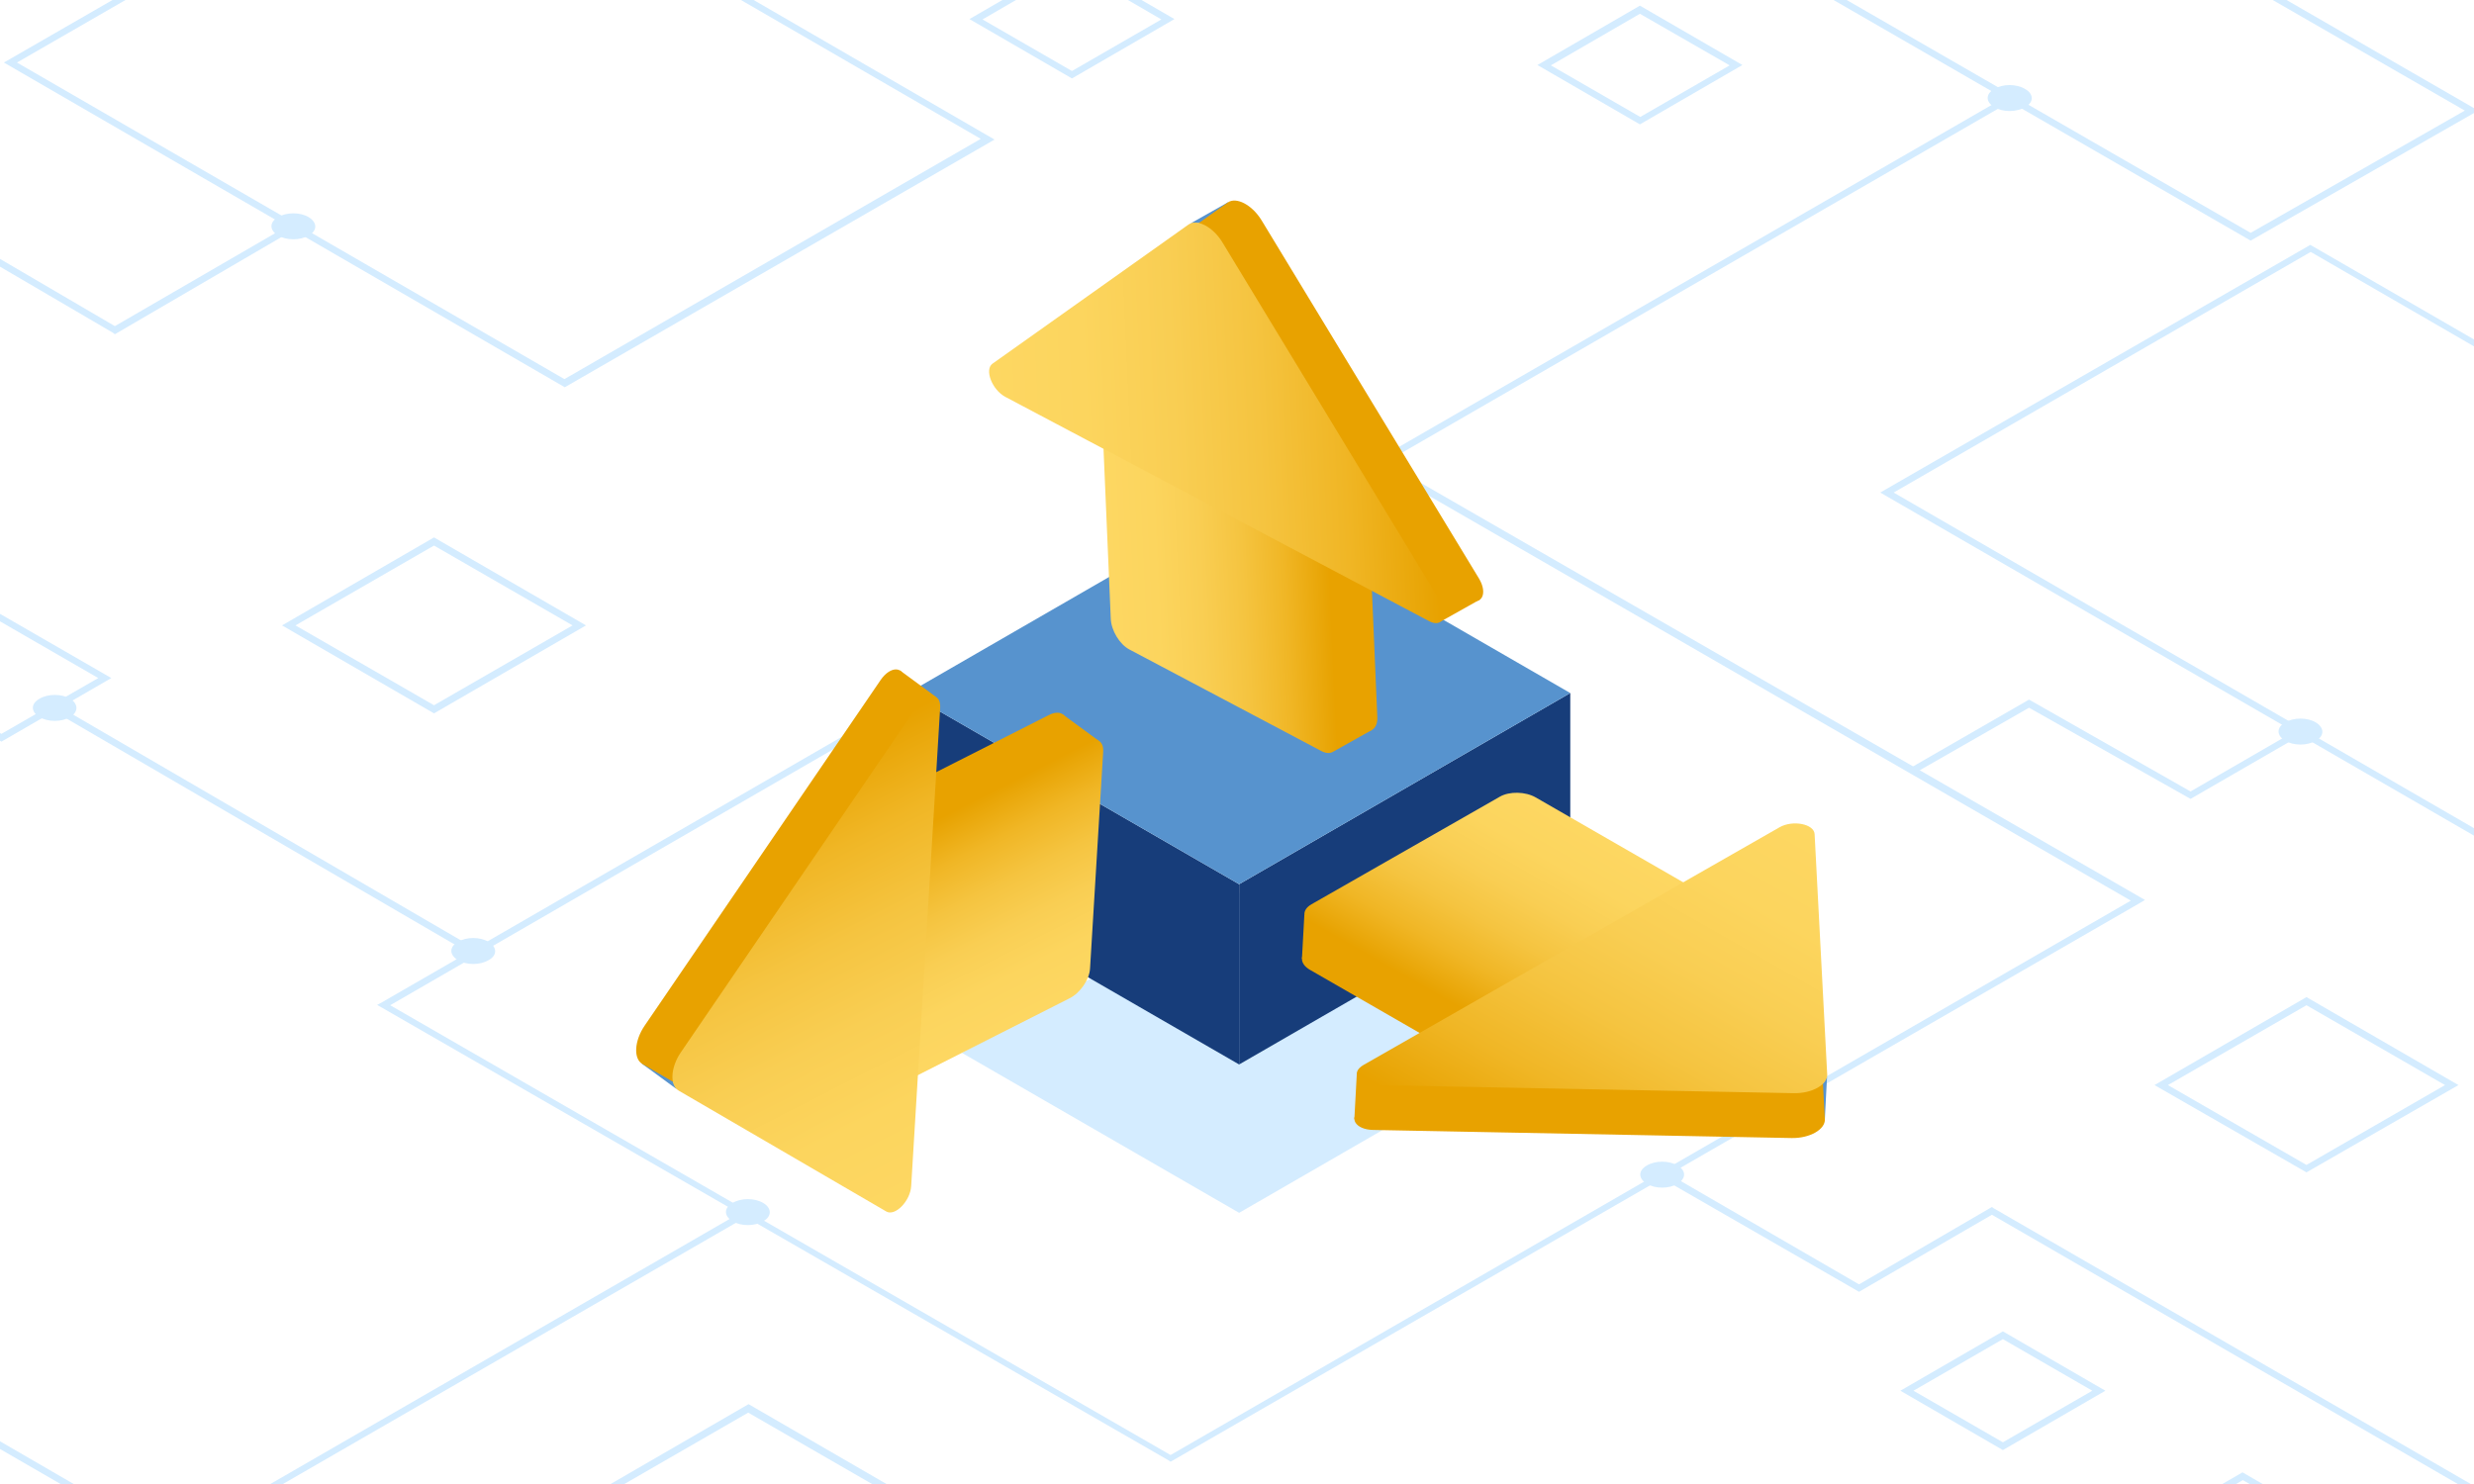 <svg width="700" height="420" viewBox="0 0 700 420" fill="none" xmlns="http://www.w3.org/2000/svg">
<g clip-path="url(#clip0_44_1365)">
<path d="M159.8 109.6L1.1 17.7L122.8 -52.4L281.4 39.5L159.8 109.6ZM4.8 17.7L159.7 107.3L277.5 39.3L122.8 -50.3L4.8 17.7Z" fill="#D4ECFF"/>
<path d="M743.4 261.6L742.9 261.3L532 139.4L653.7 69.3L654.2 69.6L865.1 191.5L743.4 261.6ZM535.8 139.4L743.4 259.5L861.4 191.4L653.8 71.3L535.8 139.4Z" fill="#D4ECFF"/>
<path d="M331.2 413.7L330.8 413.4L106.7 284.4L108.2 283.6L382.3 125.3L382.8 125.6L606.9 254.7L605.4 255.6L331.2 413.7ZM110.4 284.5L331.2 411.8L602.9 254.9L382.1 127.5L110.4 284.5Z" fill="#D4ECFF"/>
<path d="M389.8 132.1L388 131L568.2 27L569.1 28.6L389.8 132.1Z" fill="#D4ECFF"/>
<path d="M87.4 66.6C85 68.1 81 68.1 78.6 66.6C76.2 65.1 76.2 62.9 78.6 61.5C81 60 85 60 87.4 61.5C89.8 63 89.8 65.3 87.4 66.6Z" fill="#D4ECFF"/>
<path d="M655.3 209.6C652.9 211.1 648.9 211.1 646.5 209.6C644.1 208.1 644.1 205.9 646.5 204.5C648.9 203 652.9 203 655.3 204.5C657.7 206 657.7 208.3 655.3 209.6Z" fill="#D4ECFF"/>
<path d="M474.7 335C472.3 336.5 468.3 336.5 465.9 335C463.5 333.5 463.5 331.3 465.9 329.9C468.3 328.4 472.3 328.4 474.7 329.9C477.1 331.3 477.1 333.5 474.7 335Z" fill="#D4ECFF"/>
<path d="M62.8 524L62.4 523.7L-98.2 430.6L-29.4 390.8L-29 391.1L131.6 484.2L62.8 524ZM-94.6 430.5L62.9 521.7L128.1 484.1L-29.6 393L-94.6 430.5Z" fill="#D4ECFF"/>
<path d="M0.4 209.9L-0.1 209.6L-101.7 151L-70.6 133L-70.1 133.3L31.5 191.9L0.4 209.9ZM-98 150.9L0.4 207.7L27.8 191.9L-70.6 135.1L-98 150.9Z" fill="#D4ECFF"/>
<path d="M32.5 94.6L32 94.2L-136.3 -4.3L-36.7 -61.4L-35.7 -59.8L-132.5 -4.3L32.5 92.3L82.5 63.3L83.4 64.9L32.5 94.6Z" fill="#D4ECFF"/>
<path d="M19.9 202.9C17.5 204.4 13.5 204.4 11.1 202.9C8.7 201.4 8.7 199.2 11.1 197.8C13.5 196.3 17.5 196.3 19.9 197.8C22.2 199.2 22.2 201.5 19.9 202.9Z" fill="#D4ECFF"/>
<path d="M50.4 437.1L48.6 436.1L211.1 342.3L212 343.9L50.4 437.1Z" fill="#D4ECFF"/>
<path d="M636.8 68.1L497.3 -12.4L561.7 -49.2L701.2 31.3L636.8 68.1ZM501 -12.4L636.8 65.9L697.4 31.3L561.6 -46.9L501 -12.4Z" fill="#D4ECFF"/>
<path d="M573 30.3C570.6 31.8 566.6 31.8 564.2 30.3C561.8 28.8 561.8 26.6 564.2 25.2C566.6 23.7 570.6 23.7 573 25.2C575.5 26.6 575.5 29 573 30.3Z" fill="#D4ECFF"/>
<path d="M757 455.6L563.6 343.8L526 365.6L469.9 333.3L470.8 331.5L526 363.5L563.6 341.6L564 341.9L757.9 454L757 455.6Z" fill="#D4ECFF"/>
<path d="M16.054 199.555L15.098 201.197L133.925 270.387L134.881 268.745L16.054 199.555Z" fill="#D4ECFF"/>
<path d="M216 345.6C213.6 347.1 209.6 347.1 207.2 345.6C204.8 344.1 204.8 341.9 207.2 340.5C209.6 339 213.6 339 216 340.5C218.4 341.9 218.4 344.3 216 345.6Z" fill="#D4ECFF"/>
<path d="M138.3 271.7C135.9 273.2 131.9 273.2 129.5 271.7C127.1 270.2 127.1 268 129.5 266.6C131.9 265.1 135.9 265.1 138.3 266.6C140.7 268.1 140.7 270.4 138.3 271.7Z" fill="#D4ECFF"/>
<path d="M652.6 331.8L609.6 307.1L652.6 282.2L695.6 307.1L652.6 331.8ZM613.4 307.1L652.6 329.7L691.8 307.1L652.6 284.5L613.4 307.1Z" fill="#D4ECFF"/>
<path d="M464 35.2L435 18.4L464 1.6L493 18.4L464 35.2ZM438.8 18.5L464.1 33.1L489.4 18.5L464 3.9L438.8 18.5Z" fill="#D4ECFF"/>
<path d="M566.7 410.4L537.7 393.6L566.7 376.8L595.7 393.6L566.7 410.4ZM541.4 393.6L566.7 408.2L592 393.6L566.7 379L541.4 393.6Z" fill="#D4ECFF"/>
<path d="M634.5 450.3L605.5 433.5L634.5 416.7L663.5 433.5L634.5 450.3ZM609.3 433.5L634.6 448.1L659.9 433.5L634.6 418.9L609.3 433.5Z" fill="#D4ECFF"/>
<path d="M303.3 22.2L274.3 5.4L303.3 -11.4L332.3 5.4L303.3 22.2ZM278 5.5L303.3 20.1L328.6 5.5L303.3 -9.2L278 5.5Z" fill="#D4ECFF"/>
<path d="M619.8 226.1L574.1 200.3L541.6 218.9L540.6 217.3L574.1 198L619.8 224L650.4 206.3L651.3 207.9L619.8 226.1Z" fill="#D4ECFF"/>
<path d="M122.8 201.9L79.8 177L122.8 152.1L165.8 177L122.8 201.9ZM83.6 177L122.8 199.6L162 177L122.8 154.4L83.6 177Z" fill="#D4ECFF"/>
<path d="M211.8 447.2L168.8 422.3L211.8 397.4L254.8 422.3L211.8 447.2ZM172.5 422.4L211.7 445L250.9 422.4L211.7 399.8L172.5 422.4Z" fill="#D4ECFF"/>
<path d="M429.019 297.979L350.604 252.705L272.172 297.979L350.604 343.253L429.019 297.979Z" fill="#D4ECFF"/>
<path d="M350.604 301.266V250.249L444.297 196.145V247.161L350.604 301.266Z" fill="#173D7A"/>
<path d="M350.604 250.249L256.893 196.145V247.161L350.604 301.266V250.249Z" fill="#173D7A"/>
<path d="M444.297 196.145L350.604 142.059L256.893 196.145L350.604 250.249L444.297 196.145Z" fill="#5793CE"/>
<path d="M369.061 258.845L368.375 271.342L381.089 265.924L369.061 258.845Z" fill="#E8A200"/>
<path d="M516.951 304.697L516.319 316.85L511.28 314.196L516.951 304.697Z" fill="#5793CE"/>
<path d="M383.888 304.083L383.202 316.76L412.043 308.11L383.888 304.083Z" fill="#E8A200"/>
<path d="M370.307 268.669L423.691 238.168C426.4 236.615 430.933 236.705 433.841 238.385L486.99 268.976L423.8 305.076L370.65 274.484C367.761 272.823 367.616 270.222 370.325 268.669H370.307Z" fill="#E8A200"/>
<path d="M516.319 316.706L512.761 248.769C512.617 245.879 506.585 244.705 502.865 246.818L443.99 280.462L385.116 314.106C381.396 316.237 383.455 319.686 388.475 319.794L506.946 322.088C512.057 322.178 516.5 319.65 516.337 316.724L516.319 316.706Z" fill="#E8A200"/>
<path d="M370.994 255.974L424.378 225.473C427.087 223.919 431.62 224.01 434.527 225.689L487.676 256.281L424.486 292.381L371.337 261.789C368.447 260.128 368.303 257.527 371.012 255.974H370.994Z" fill="url(#paint0_linear_44_1365)"/>
<path d="M516.987 304.011L513.43 236.073C513.285 233.184 507.253 232.01 503.533 234.123L444.659 267.766L385.784 301.41C382.064 303.541 384.123 306.99 389.144 307.099L507.614 309.392C512.725 309.482 517.168 306.954 517.005 304.029L516.987 304.011Z" fill="url(#paint1_linear_44_1365)"/>
<path d="M377.351 212.668L388.259 206.547L376.881 198.709L377.351 212.668Z" fill="#E8A200"/>
<path d="M336.897 63.213L347.498 57.218L347.968 62.906L336.897 63.213Z" fill="#5793CE"/>
<path d="M407.618 175.919L418.689 169.707L395.952 149.968L407.618 175.919Z" fill="#E8A200"/>
<path d="M384.972 206.33L330.63 177.58C327.867 176.117 325.52 172.235 325.375 168.894L322.756 107.62L387.085 141.661L389.703 202.935C389.848 206.276 387.717 207.793 384.972 206.33Z" fill="#E8A200"/>
<path d="M347.39 57.308L291.911 96.695C289.563 98.374 291.784 104.099 295.559 106.103L355.498 137.833L415.438 169.562C419.213 171.567 421.055 167.973 418.436 163.675L356.961 62.365C354.307 57.994 349.792 55.611 347.39 57.308Z" fill="#E8A200"/>
<path d="M373.883 212.56L319.542 183.81C316.779 182.348 314.431 178.465 314.286 175.124L311.668 113.85L375.996 147.891L378.615 209.165C378.759 212.506 376.628 214.023 373.883 212.56Z" fill="url(#paint2_linear_44_1365)"/>
<path d="M336.301 63.538L280.822 102.925C278.474 104.604 280.696 110.329 284.47 112.333L344.41 144.063L404.35 175.792C408.124 177.797 409.966 174.203 407.347 169.905L345.873 68.595C343.218 64.225 338.703 61.841 336.301 63.538Z" fill="url(#paint3_linear_44_1365)"/>
<path d="M310.801 209.599L300.706 202.195L298.286 215.793L310.801 209.599Z" fill="#E8A200"/>
<path d="M191.427 308.218L181.603 301.031L186.587 298.268L191.427 308.218Z" fill="#5793CE"/>
<path d="M264.821 197.228L254.6 189.716L246.021 218.574L264.821 197.228Z" fill="#E8A200"/>
<path d="M301.879 205.264L298.159 266.628C297.979 269.735 295.396 273.491 292.434 274.99L237.732 302.71L242.138 230.059L296.841 202.339C299.821 200.84 302.078 202.14 301.879 205.246V205.264Z" fill="#E8A200"/>
<path d="M181.711 301.103L240.513 335.343C243.005 336.787 247.303 332.399 247.556 328.137L251.656 260.452L255.755 192.768C256.008 188.506 251.999 188.307 249.164 192.461L182.379 290.304C179.49 294.53 179.183 299.622 181.729 301.103H181.711Z" fill="#E8A200"/>
<path d="M312.137 212.777L308.417 274.141C308.236 277.247 305.654 281.004 302.692 282.502L247.99 310.223L252.396 237.572L307.099 209.852C310.079 208.353 312.336 209.653 312.137 212.759V212.777Z" fill="url(#paint4_linear_44_1365)"/>
<path d="M191.969 308.634L250.771 342.873C253.263 344.318 257.561 339.93 257.814 335.668L261.914 267.983L266.013 200.298C266.266 196.018 262.257 195.838 259.421 199.991L192.637 297.834C189.748 302.06 189.441 307.153 191.987 308.634H191.969Z" fill="url(#paint5_linear_44_1365)"/>
</g>
<defs>
<linearGradient id="paint0_linear_44_1365" x1="443.567" y1="230.9" x2="412.356" y2="285.489" gradientUnits="userSpaceOnUse">
<stop stop-color="#FDD762"/>
<stop offset="0.21" stop-color="#FCD55E"/>
<stop offset="0.41" stop-color="#F9CE53"/>
<stop offset="0.6" stop-color="#F5C440"/>
<stop offset="0.79" stop-color="#F0B625"/>
<stop offset="0.97" stop-color="#E8A404"/>
<stop offset="0.99" stop-color="#E8A200"/>
</linearGradient>
<linearGradient id="paint1_linear_44_1365" x1="495.981" y1="224.88" x2="433.701" y2="333.806" gradientUnits="userSpaceOnUse">
<stop stop-color="#FDD762"/>
<stop offset="0.21" stop-color="#FCD55E"/>
<stop offset="0.41" stop-color="#F9CE53"/>
<stop offset="0.6" stop-color="#F5C440"/>
<stop offset="0.79" stop-color="#F0B625"/>
<stop offset="0.97" stop-color="#E8A404"/>
<stop offset="0.99" stop-color="#E8A200"/>
</linearGradient>
<linearGradient id="paint2_linear_44_1365" x1="313.942" y1="164.974" x2="376.779" y2="162.11" gradientUnits="userSpaceOnUse">
<stop stop-color="#FDD762"/>
<stop offset="0.21" stop-color="#FCD55E"/>
<stop offset="0.41" stop-color="#F9CE53"/>
<stop offset="0.6" stop-color="#F5C440"/>
<stop offset="0.79" stop-color="#F0B625"/>
<stop offset="0.97" stop-color="#E8A404"/>
<stop offset="0.99" stop-color="#E8A200"/>
</linearGradient>
<linearGradient id="paint3_linear_44_1365" x1="280.814" y1="123.93" x2="406.162" y2="118.216" gradientUnits="userSpaceOnUse">
<stop stop-color="#FDD762"/>
<stop offset="0.21" stop-color="#FCD55E"/>
<stop offset="0.41" stop-color="#F9CE53"/>
<stop offset="0.6" stop-color="#F5C440"/>
<stop offset="0.79" stop-color="#F0B625"/>
<stop offset="0.97" stop-color="#E8A404"/>
<stop offset="0.99" stop-color="#E8A200"/>
</linearGradient>
<linearGradient id="paint4_linear_44_1365" x1="293.554" y1="287.309" x2="264.978" y2="231.295" gradientUnits="userSpaceOnUse">
<stop stop-color="#FDD762"/>
<stop offset="0.21" stop-color="#FCD55E"/>
<stop offset="0.41" stop-color="#F9CE53"/>
<stop offset="0.6" stop-color="#F5C440"/>
<stop offset="0.79" stop-color="#F0B625"/>
<stop offset="0.97" stop-color="#E8A404"/>
<stop offset="0.99" stop-color="#E8A200"/>
</linearGradient>
<linearGradient id="paint5_linear_44_1365" x1="269.884" y1="334.457" x2="212.863" y2="222.688" gradientUnits="userSpaceOnUse">
<stop stop-color="#FDD762"/>
<stop offset="0.21" stop-color="#FCD55E"/>
<stop offset="0.41" stop-color="#F9CE53"/>
<stop offset="0.6" stop-color="#F5C440"/>
<stop offset="0.79" stop-color="#F0B625"/>
<stop offset="0.97" stop-color="#E8A404"/>
<stop offset="0.99" stop-color="#E8A200"/>
</linearGradient>
<clipPath id="clip0_44_1365">
<rect width="700" height="420" fill="white"/>
</clipPath>
</defs>
</svg>
